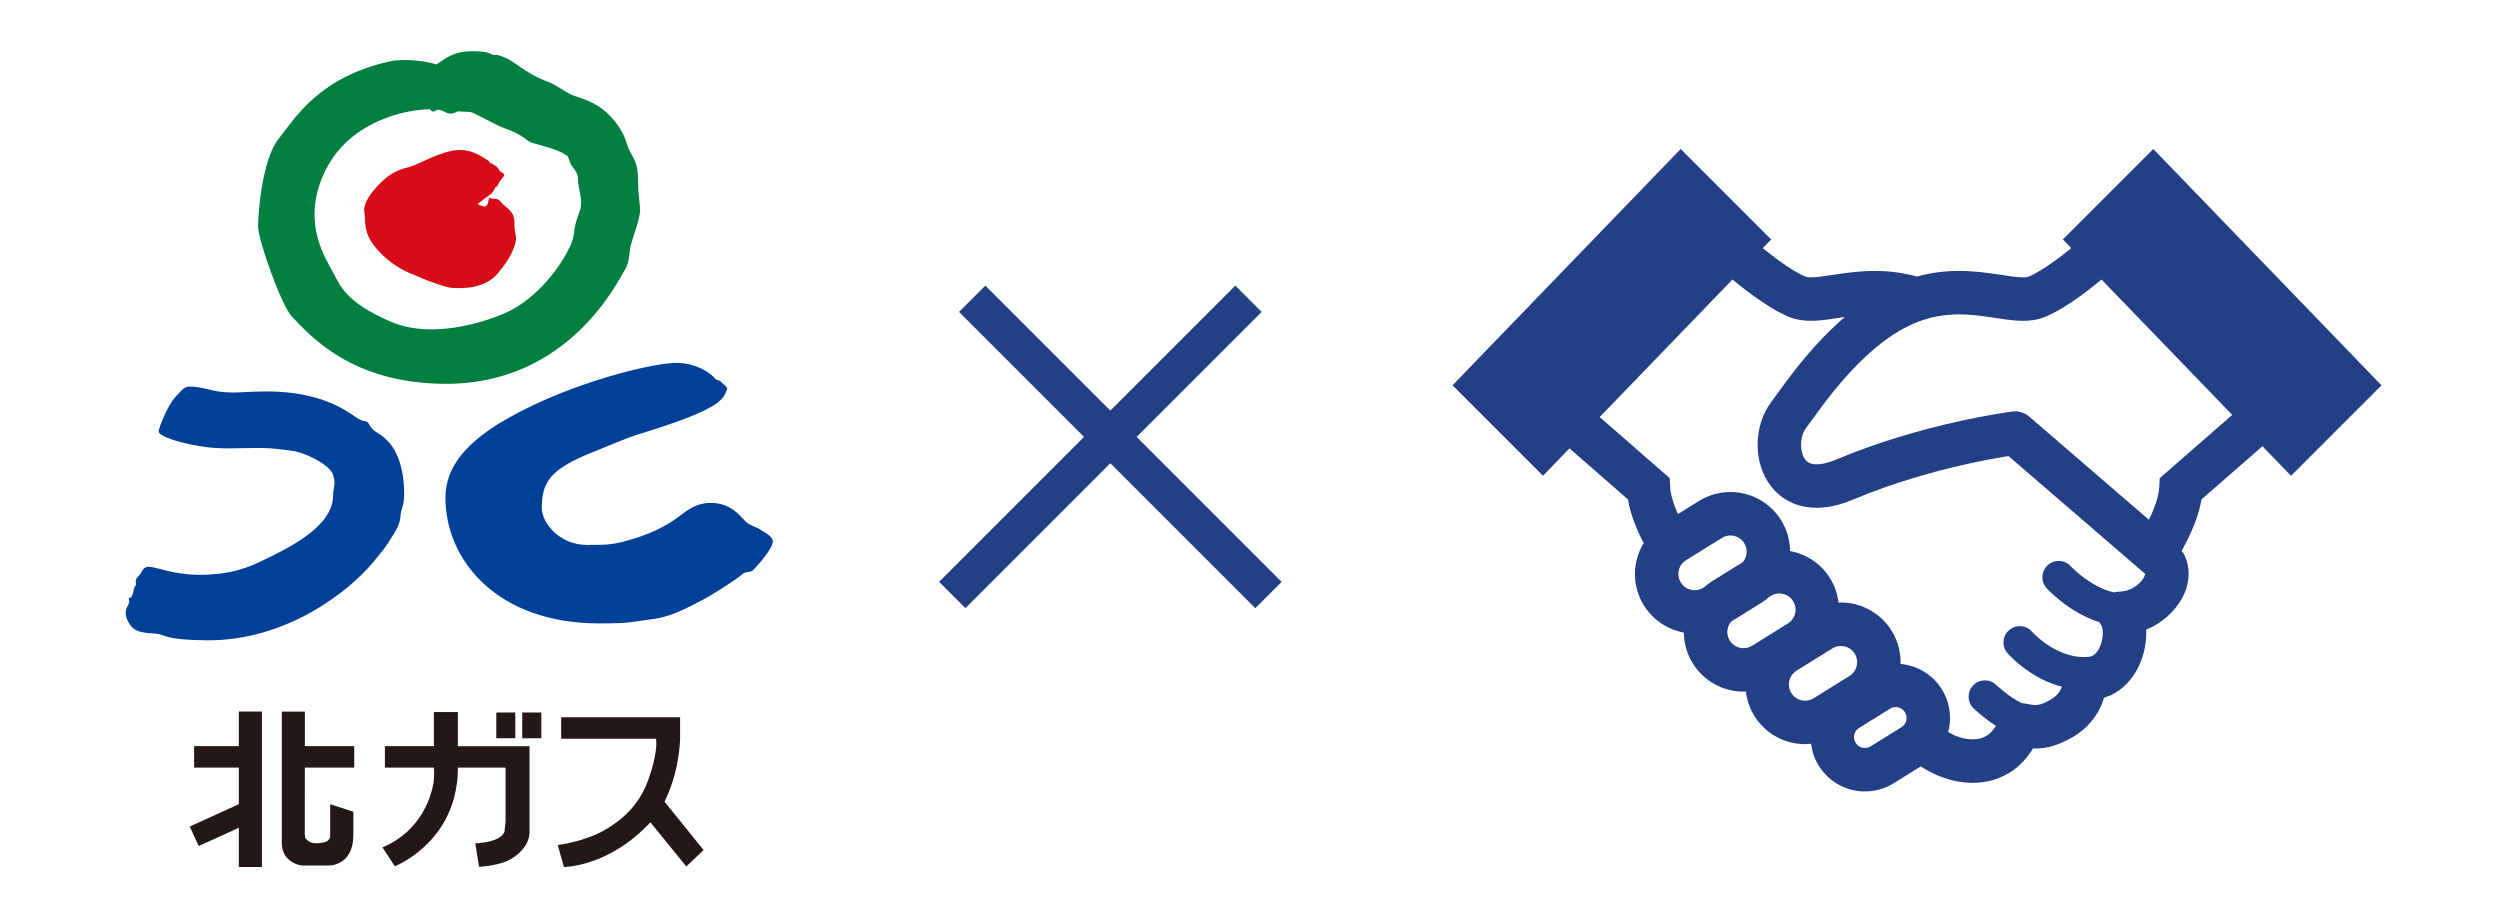 <svg fill="none" height="198" viewBox="0 0 537 198" width="537" xmlns="http://www.w3.org/2000/svg"><g fill="#231815"><path d="m51.304 160.271h-9.609v4.607h9.609v7.855l-10.547 4.809 1.923 4.186 8.623-3.928v8.43h4.962v-33.386h-4.962z"/><path d="m76.089 164.876v-4.606h-10.603v-7.419h-4.954v28.456s-.105 3.814 4.243 4.606h5.779s5.245.21 5.35-6.409v-5.14l-4.978-1.624v6.983s-.105.953-1.325 1.22c-1.22.258-2.966.477-3.871-.8 0 0-.21.266-.267-1.01l.016-14.249h10.611z"/><path d="m98.352 160.271v-7.314h-5.148v7.314h-10.53v4.607h10.53v.428h.032c.016.436.065 2.239-.242 3.516-.356 1.47-1.988 9.455-10.846 13.197l2.659 4.057s11.403-4.412 13.27-17.408c0 0 .259-1.309.267-3.354v-.428h10.248v11.549l-.226 2.182s-.348 2.222-6.272 2.537l.8 5.011s1.916.024 4.728-.752c3.176-.88 6.037-3.661 6.118-6.481v-18.653h-15.388z"/><path d="m110.691 153.046h-4.089v5.528h4.089z"/><path d="m116.277 153.046h-4.097v5.528h4.097z"/><path d="m151.122 182.576-8.381-10.377c1.511-3.023 3.224-8.017 3.362-14.046h-.016v-4.082h-25.547v4.607h20.374c.089.428.307 2.279-.921 6.57-1.43 4.979-3.742 9.408-10.28 13.141 0 0-3.499 2.174-9.908 3.128l1.325 4.712s9.577.048 18.58-9.601l7.71 9.496 3.71-3.548z"/></g><path d="m102.634 43.683c.51-.137.857-.606 1.237-.873 1.988-1.382 1.851-1.39 2.247-2.004.396-.622-.033-.396.476-.671.51-.275.275-.541.833-1.317.549-.768 1.301-1.139.509-1.721-.202-.154-.638-.251-.695-.493-.145-.671-1.333-1.406-2.02-1.657-.146-.057-.089-.283-.227-.372-1.559-1.002-3.572-2.376-6.198-2.376-3.556 0-8.397 2.861-10.474 3.54-2.077.679-4.283.687-8.074 5.172-1.802 2.134-2.247 3.879-1.94 4.986.275 1.002-.501 3.807 2.303 7.217.784.954 3.265 3.709 6.966 5.358 3.79 1.689 8.308 3.394 9.739 3.394s6.489.436 9.504-3.031c2.715-3.128 3.62-5.447 3.919-6.764.332-1.422-.274-1.721-.226-4.219.041-2.497-1.939-3.362-2.489-3.992-.558-.63-.832-1.18-1.891-1.18s-1.067-.671-1.245.638c-.137.994-.711 1.196-1.341.905-.243-.113-.728-.081-.914-.541z" fill="#d80c18"/><path d="m92.129 16.584c0-1.721.453-2.029 1.931-2.95 1.479-.921 3.16-2.635 7.411-2.635 4.251 0 4.057.921 4.761.832.897-.113.476-.065 1.891.412 2.473.841 4.622 3.516 9.665 5.358 1.463.533 3.613 2.109 4.664 2.61 2.311 1.107 6.934 1.495 10.635 7.282 1.697 2.651 1.318 3.451 2.32 5.213 1.382 2.441 1.648 3.233 1.657 6.74 0 1.94.404 4.388.428 5.585.04 1.843-1.633 6.231-1.996 7.613-.372 1.382-.243 3.669-1.221 5.213-1.422 2.255-11.904 24.585-38.437 24.585-20.334 0-29.24-10.401-33.095-14.394-2.376-2.465-7.306-16.608-7.306-19.372 0-2.764.832-14.394 4.437-18.911s8.696-13.287 24.165-16.648c2.546-.558 8.696-.049 10.587 1.156 1.899 1.196 6.053 8.26 4.316 9.302-1.948 1.172-2.489.929-3.661.339-1.026-.509-2.077-.412-3.75-.412-1.673 0-16.624 1.18-22.233 14.394-4.348 10.24.646 17.618 2.223 20.576 1.568 2.95 2.772 6.457 12.389 10.611 9.617 4.154 21.837-.606 24.795-1.932 5.269-2.368 10.692-7.936 13.698-14.143 1.309-2.716.517-3.556 1.956-7.168 1.156-2.909-.234-4.752-.234-7.799 0-1.059-1.439-2.352-1.665-3.087-.235-.735-.421-1.519-.881-1.657-.461-.137-.396-.792-7.169-2.586-1.535-.404-1.527-1.616-6.19-3.217-1.479-.509-6.458-3.338-7.153-3.427s-5.124-.137-6.19-.549-1.39.873-2.263.275c-.881-.598-.461-6.134-.461-7.201z" fill="#007f41"/><path d="m34.072 92.659c0-.646 1.875-5.512 3.621-7.419 2.053-2.231 1.988-2.425 4.849-2.053 2.853.372 3.863 1.398 9.658 1.059 5.964-.356 15.428-.663 23.397 4.793 1.988 1.358 1.972 1.285 3.176 1.527.461.089.598 1.301 1.883 2.134 1.285.841 5.221 2.748 6.013 10.62.17 1.721.267 3.636-.097 5.132-.275 1.107-.517 1.664-.525 2.198-.065 2.384-1.528 4.041-2.764 6.093-.533.881-1.592 2.142-2.917 3.767-5.35 6.562-18.992 17.27-36.247 17.028-8.833-.129-8.397-1.123-10.296-1.382-2.19-.291-4.534.032-5.916-2.012-1.382-2.045-.929-3.217-.307-4.34.436-.792-.291-1.552.34-1.415.436.089.113-.161.485-.63.364-.469.137-1.35.646-1.899.501-.558-.461-.978.647-2.085 1.099-1.116.792-2.223 2.724-1.989 1.932.235 5.73 1.981 12.284 1.641 4.178-.218 7.427-.954 11.436-2.909 4.639-2.255 15.388-7.048 15.396-14.071 0-1.164.242-1.632.275-2.416.016-.493.113-.396-.242-1.883-.574-2.384-6.441-5.084-8.882-5.318-1.358-.129-3.362-.606-7.322-.606-6.077 0-8.882.469-14.774-.832-4.243-.938-6.538-1.948-6.538-2.74z" fill="#004098"/><path d="m156.172 83.615c.161-.42-.315-.63-1.382-1.657-.396-.388-.905-.323-.97-.404-1.22-1.568-4.283-3.459-8.179-3.604-4.825-.186-22.992 4.13-36.788 12.034-8.211 4.696-13.173 9.989-13.173 16.915 0 13.416 11.08 27.009 33.038 27.009 7.443 0 7.031-.388 11.533-.937 4.501-.55 8.841-3.249 10.587-4.073 1.746-.825 7.597-4.623 8.55-5.504.865-.792 1.625-.299 2.271-.849.639-.549 4.348-4.614 4.34-6.263 0-1.148-1.988-2.029-2.626-2.489-.744-.525-1.859-.792-2.756-1.382-1.269-.833-2.885-4.227-7.71-4.389-2.441-.08-4.421.857-6.433 2.449-2.336 1.851-5.633 3.839-10.612 5.326-4.097 1.22-5.156 1.253-9.835 1.253-5.763 0-9.65-4.655-9.65-7.961 0-5.512 1.802-8.356 10.967-11.969 2.489-.986 6.967-2.982 10.264-3.984 17.748-5.415 17.812-7.565 18.564-9.52z" fill="#004098"/><path d="m462.527 32-19.432 19.432 1.806 1.876c-1.287 1.039-2.589 2.054-3.854 2.954-2.04 1.458-3.999 2.627-5.327 3.175-.085.038-.446.14-1.163.136-1.144.013-3.058-.279-5.403-.637-2.355-.355-5.172-.741-8.347-.745-2.77-.009-5.825.327-9.041 1.21-3.21-.881-6.259-1.21-9.022-1.207-3.179 0-5.996.387-8.35.745-2.345.358-4.256.65-5.4.637-.72.006-1.078-.101-1.151-.136-1.416-.58-3.552-1.873-5.751-3.473-1.138-.827-2.298-1.734-3.448-2.665l1.803-1.87-19.432-19.432-49.015 50.767 19.432 19.432 5.688-5.891 12.556 10.958c.352 2.101 1.014 4.085 1.778 5.968.497 1.198 1.042 2.351 1.601 3.435-1.214 2.009-1.877 4.304-1.87 6.63-.003 2.307.63 4.664 1.933 6.759 1.98 3.185 5.153 5.188 8.578 5.821.02 2.266.647 4.577 1.924 6.63 2.424 3.898 6.62 6.059 10.898 6.053.165 0 .333-.026.497-.032.216 1.813.812 3.619 1.832 5.261 2.425 3.897 6.623 6.059 10.895 6.052.425 0 .847-.044 1.274-.086.203 1.633.745 3.261 1.661 4.732 2.209 3.549 6.03 5.52 9.918 5.511 2.098.003 4.247-.567 6.155-1.753l5.825-3.625c1.147.742 2.351 1.395 3.615 1.927 2.355.992 4.899 1.6 7.546 1.603 2.902.013 5.967-.782 8.603-2.636 1.718-1.198 3.172-2.84 4.364-4.776.184.007.333.039.523.042 1.207 0 2.532-.181 3.844-.59 1.321-.402 2.633-1.005 4.034-1.806 3.34-1.882 5.343-4.652 6.316-7.026.216-.519.371-1.008.51-1.479.809-.257 1.582-.571 2.282-.976 2.583-1.487 4.265-3.746 5.302-6.015 1.039-2.292 1.495-4.671 1.502-6.959 0-.225-.029-.444-.039-.666 1.69-.69 3.207-1.651 4.5-2.782 1.325-1.16 2.437-2.51 3.264-4.05.825-1.534 1.376-3.289 1.379-5.213.003-1.252-.254-2.57-.814-3.806-.181-.393-.438-.754-.672-1.118.986-1.766 1.99-3.755 2.814-5.904.618-1.626 1.138-3.331 1.435-5.121l13.091-11.425 6.136 6.354 19.432-19.433zm-96.454 94.11-.226.142c-.586.362-1.201.523-1.834.526-1.176-.006-2.304-.579-2.967-1.647-.361-.586-.526-1.205-.526-1.832.006-1.182.577-2.304 1.642-2.966l7.697-4.782c.587-.365 1.201-.523 1.829-.53 1.182.013 2.304.577 2.969 1.651l3.965-2.462-3.965 2.466c.362.583.523 1.197.526 1.825-.006.824-.301 1.61-.833 2.244l-6.611 4.107c-.602.373-1.15.808-1.666 1.258zm10.277 12.59c-.587.361-1.202.526-1.832.526-1.179-.006-2.307-.577-2.97-1.645-.361-.586-.523-1.207-.526-1.834.003-.818.298-1.604.827-2.231l6.614-4.117c.599-.371 1.141-.801 1.658-1.251l.24-.146c.587-.365 1.205-.526 1.829-.526 1.185.006 2.304.577 2.969 1.647.361.587.523 1.198.526 1.829-.006 1.176-.573 2.304-1.651 2.973zm20.912 6.503-7.688 4.779c-.583.362-1.198.526-1.832.526-1.176-.006-2.304-.577-2.966-1.645-.361-.589-.523-1.204-.526-1.835.009-1.182.577-2.3 1.641-2.966l7.698-4.782c.586-.364 1.201-.522 1.828-.522 1.182.002 2.304.573 2.97 1.644.361.587.522 1.201.526 1.832-.007 1.175-.574 2.297-1.651 2.969zm11.918 7.795c.244.39.349.796.352 1.22-.006.789-.384 1.54-1.109 1.994l-6.601 4.1c-.393.247-.799.352-1.227.352-.792-.004-1.543-.387-1.99-1.103-.244-.396-.349-.802-.352-1.226.009-.796.387-1.541 1.1-1.984h.003l6.607-4.107c.403-.25.805-.355 1.227-.355.795.006 1.54.383 1.987 1.103l3.967-2.459zm51.335-28.98c-.339.656-1.112 1.511-2.091 2.11-.98.606-2.117.961-3.207.958-.387 0-.761.066-1.126.161-.665-.146-1.331-.348-1.986-.608-2.032-.793-3.93-2.076-5.27-3.16-.672-.542-1.205-1.03-1.56-1.369l-.393-.389-.085-.089-.013-.013h-.003c-1.306-1.42-3.518-1.515-4.941-.209-1.422 1.306-1.521 3.518-.212 4.95.117.12 1.877 2.041 4.757 4.018 1.445.989 3.172 1.997 5.159 2.776.459.181.938.349 1.43.501.136.307.31.599.516.875l-.009.006c.025.019.215.622.199 1.395.023 1.29-.447 2.979-1.122 3.91-.329.476-.665.776-.991.963-.333.184-.669.305-1.299.314l-.226-.003c-.133-.006-.259.016-.389.022-.007 0-.01 0-.01 0-3.036.013-5.862-1.289-7.948-2.715-1.039-.704-1.873-1.42-2.433-1.946-.276-.26-.488-.475-.618-.608l-.136-.146-.023-.028h-.003c-1.264-1.452-3.466-1.61-4.928-.346-1.464 1.268-1.622 3.477-.355 4.94l-.003-.002c.137.152 1.753 2.015 4.564 3.929 1.85 1.251 4.265 2.548 7.133 3.296-.031.082-.05.164-.089.247-.367.83-.893 1.686-2.326 2.522-.966.552-1.657.84-2.142.986-.488.146-.76.175-1.109.177-.453.007-1.135-.095-2.269-.326-.206-.044-.412-.057-.618-.07-.076-.032-.149-.06-.231-.101-1.16-.546-2.574-1.531-3.616-2.371-.523-.415-.967-.795-1.271-1.064l-.342-.311-.079-.076-.016-.013c-1.398-1.337-3.616-1.286-4.953.111-1.335 1.398-1.284 3.616.114 4.95.073.066 1.546 1.48 3.612 2.963.368.26.773.523 1.179.783-.571.909-1.166 1.534-1.749 1.949-.932.64-1.946.944-3.252.951-1.169.003-2.545-.285-3.919-.869-.457-.19-.903-.459-1.354-.709.263-.983.409-2 .406-3.021.003-2.101-.574-4.249-1.759-6.154-2.012-3.235-5.368-5.137-8.882-5.447 0-.128.021-.254.021-.384.003-2.304-.63-4.668-1.93-6.759v.006c-2.427-3.91-6.629-6.072-10.901-6.062-.165 0-.333.028-.497.035-.216-1.817-.812-3.616-1.832-5.258h.003c-1.981-3.191-5.156-5.193-8.582-5.821-.021-2.266-.646-4.576-1.923-6.63h.003c-2.424-3.901-6.63-6.065-10.902-6.059-2.31 0-4.664.634-6.759 1.933l-4.497 2.795c-.108-.247-.244-.488-.342-.735-.783-1.873-1.274-3.721-1.328-4.994l-.104-1.972-15.043-13.132 28.52-29.538c1.458 1.195 2.954 2.38 4.488 3.489 2.542 1.832 5.061 3.448 7.634 4.532 1.651.681 3.261.849 4.738.852 2.364-.009 4.531-.415 6.791-.745.146-.025.298-.038.447-.06-3.106 2.665-5.815 5.549-8.107 8.233-1.93 2.266-3.558 4.402-4.848 6.144-1.274 1.734-2.256 3.131-2.687 3.683-2.124 2.763-3.036 6.069-3.055 9.38.009 3.08.827 6.287 2.95 8.997 1.059 1.34 2.466 2.513 4.145 3.311 1.677.805 3.597 1.217 5.596 1.217 2.482-.007 5.083-.608 7.838-1.766 8.645-3.656 17.556-6.093 24.261-7.595 3.353-.748 6.157-1.267 8.113-1.594.368-.06.675-.111.979-.161l29.335 25.289.013.006.01.016c-.004.091-.049.354-.261.747zm3.394-21.305-.102 1.971c-.053 1.128-.437 2.719-1.08 4.367-.327.862-.726 1.731-1.144 2.586l-25.691-22.145c-.998-.862-2.329-1.261-3.638-1.096-.228.044-19.071 2.409-37.822 10.312-1.867.789-3.267 1.033-4.205 1.026-.764 0-1.23-.136-1.575-.301-.501-.244-.859-.59-1.214-1.252-.339-.652-.57-1.616-.567-2.63-.019-1.458.501-2.941 1.084-3.644.726-.938 1.613-2.218 2.836-3.873 1.815-2.459 4.281-5.641 7.222-8.737 2.934-3.096 6.347-6.094 9.925-8.198 4.839-2.842 8.962-3.555 12.87-3.568 2.405-.003 4.711.298 6.962.637 2.256.333 4.43.732 6.788.745 1.473-.003 3.073-.171 4.719-.843l.021-.006c2.574-1.084 5.093-2.7 7.634-4.532 1.525-1.103 3.027-2.294 4.478-3.486l28.075 29.075z" fill="#234086"/><path d="m208.828 64.172 63.64 63.639" stroke="#234086" stroke-width="8"/><path d="m0-4h90" stroke="#234086" stroke-width="8" transform="matrix(-.707 .707 .707 .707 271 67)"/></svg>